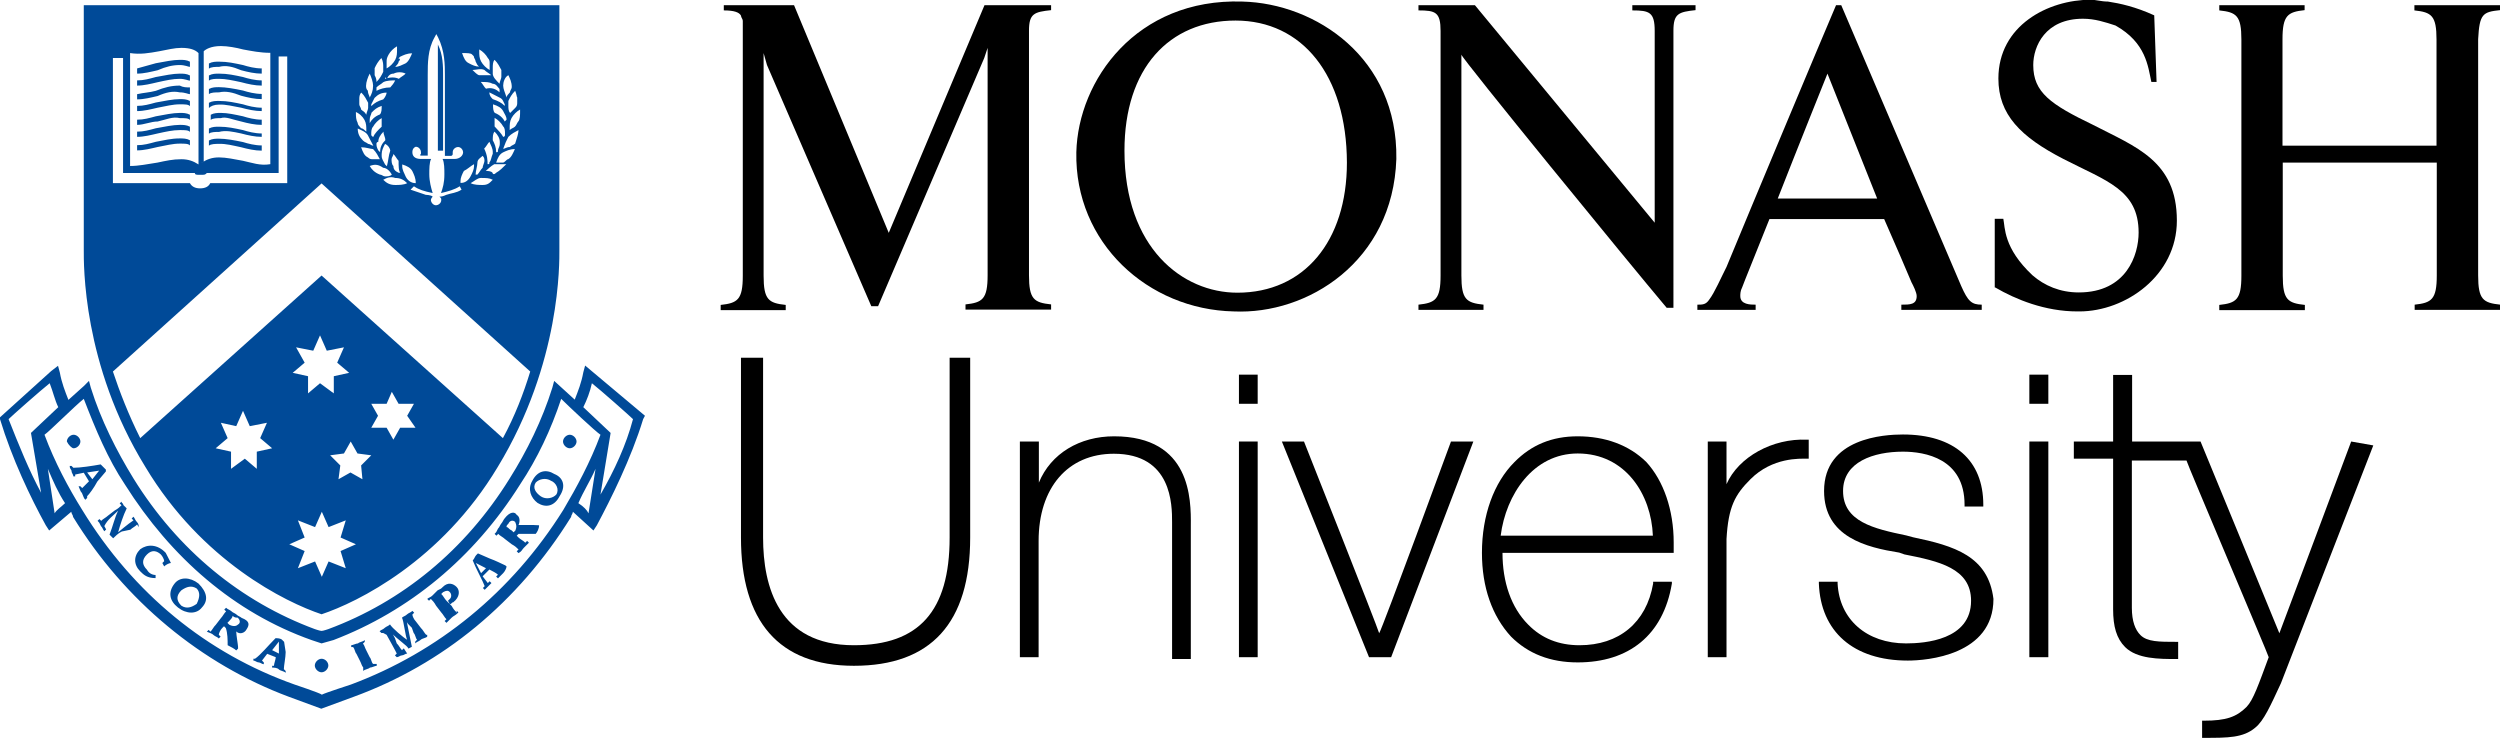 <svg viewBox="0 0 960.9 283.5" preserveAspectRatio="xMidYMid meet" width="960.9px" height="283.5px" role="img" focusable="false" aria-labelledby="monash-university--title" xmlns="http://www.w3.org/2000/svg" xmlns:xlink="http://www.w3.org/1999/xlink"><title id="monash-university--title">Monash University</title><g><path d="M365,137.5v69.1c0,28.3-11.8,41.4-36.8,41.4c-28.9,0-34.9-22.4-34.9-41.4v-69.1h-8.5v69.1c0,32.2,14.5,49.3,43.4,49.3 c29.6,0,44.7-16.4,44.7-49.3v-69.1H365z" /><path d="M428.2,167.7c-13.2,0-24.3,6.6-28.9,17.8c0-3.9,0-15.8,0-15.8H392v82.9h7.2v-44.7c0-20.4,11.2-33.5,28.9-33.5 c22.4,0,22.4,19.7,22.4,26.3v52.6h7.2v-51.3C457.8,192,457.8,167.7,428.2,167.7z" /><polygon points="476.2,169.7 476.2,252.6 483.4,252.6 483.4,169.7 482.7,169.7" /><polygon points="476.2,144 476.2,155.2 483.4,155.2 483.4,144 482.7,144" /><path d="M557.7,169.7c0,0-26.3,71.7-27.6,73.7c-0.7-2.6-28.9-73.7-28.9-73.7h-8.5l33.5,82.9h8.5l31.6-82.9h-0.7 C565.6,169.7,557.7,169.7,557.7,169.7z" /><path d="M606.4,167.7c-9.9,0-17.8,3.3-24.3,9.9c-7.9,7.9-12.5,20.4-12.5,34.9c0,13.2,3.9,24.3,11.2,32.2c6.6,6.6,15.1,9.9,25.6,9.9 c19.7,0,32.9-10.5,36.2-30.3v-0.7h-7.2v0.7c-2.6,15.1-13.2,23.7-28.3,23.7c-7.9,0-14.5-2.6-19.7-7.9c-6.6-6.6-9.9-16.4-9.9-27.6 l0,0c1.3,0,65.8,0,65.8,0v-0.7c0-0.7,0-2,0-3.3c0-12.5-3.9-23.7-10.5-30.9C626.1,171,616.9,167.7,606.4,167.7z M606.4,174.3 c18.4,0,28.3,15.8,28.9,31.6c-1.3,0-56.6,0-58.5,0C578.8,190.1,589.3,174.3,606.4,174.3z" /><path d="M663.6,186.1c0-3.9,0-16.4,0-16.4h-7.2v82.9h7.2v-45.4c0.7-12.5,3.3-17.1,9.2-23c8.5-8.5,19.1-7.9,21.7-7.9h0.7V169h-0.7 C681.4,168.4,668.2,175.6,663.6,186.1z" /><path d="M735.3,206.5l-2.6-0.7c-12.5-2.6-24.3-5.3-24.3-17.1c0-11.2,11.8-15.1,23-15.1c8.5,0,23.7,2.6,23.7,20.4v0.7h7.2V194 c0-17.1-11.2-27-30.9-27c-7.2,0-30.3,1.3-30.3,21.7c0,17.8,16.4,21.7,28.9,23.7l2,0.7c13.2,2.6,25.6,5.3,25.6,17.8 c0,15.1-17.8,16.4-25,16.4c-15.1,0-25.6-9.2-26.3-23v-0.7h-7.2v0.7c0.7,18.4,13.2,29.6,34.2,29.6c7.2,0,32.9-2,32.9-23.7 C764.2,213.7,751.1,209.8,735.3,206.5z" /><polygon points="780,169.7 780,252.6 787.3,252.6 787.3,169.7 786.6,169.7" /><path d="M903.7,169.7c0,0-26.3,70.4-27.6,73.7c-1.3-3.3-30.3-73.7-30.3-73.7s-25.6,0-26.3,0c0-1.3,0-25.6,0-25.6h-0.7h-6.6 c0,0,0,24.3,0,25.6c-1.3,0-15.1,0-15.1,0v6.6c0,0,13.8,0,15.1,0c0,1.3,0,56.6,0,56.6c0,0.7,0,0.7,0,1.3c0,6.6,1.3,11.2,4.6,14.5 c4.6,4.6,13.2,4.6,19.7,4.6h0.7v-6.6h-0.7c-6.6,0-11.2,0-13.8-2.6c-2-2-3.3-5.3-3.3-10.5c0,0,0-55.2,0-56.6c1.3,0,19.7,0,21,0 c0,0.7,31.6,75,31.6,75.6c-3.9,10.5-5.9,16.4-8.5,19.1c-3.9,3.9-7.9,5.3-16.4,5.3h-0.7v6.6h0.7c9.2,0,15.1,0,19.7-3.9 c3.3-2.6,5.9-8.5,9.9-17.1l35.5-91.4L903.7,169.7L903.7,169.7z" /><polygon points="780,144 780,155.2 787.3,155.2 787.3,144 786.6,144" />
    
    
    
    
    
    
    
    
    
    
    
  </g><g><path d="M474.2,119.7c-32.9-0.7-61.2-26.3-60.5-61.2c0.7-27.6,23-59.2,63.8-57.9c28.3,0.7,59.8,21.7,59.2,60.5 C535.4,100.6,502.5,121,474.2,119.7z M474.9,7.9c-25.6,0-42.7,18.4-42.7,50c0,37.5,22.4,54.6,43.4,54.6c25.6,0,42.1-19.7,42.1-50 C517.6,28.9,500.5,7.9,474.9,7.9z" /><path d="M960.9,3.9V2H928v2c6.6,0.7,8.5,2,8.5,11.2v40.8h-59.2V15.1c0-9.2,2-10.5,8.5-11.2V2H853v2c6.6,0.7,8.5,2,8.5,11.2v90.8 c0,9.2-2,10.5-8.5,11.2v2h32.9v-2c-6.6-0.7-8.5-2-8.5-11.2V62.5h59.2v43.4c0,9.2-2,10.5-8.5,11.2v2h32.9v-2 c-6.6-0.7-8.5-2-8.5-11.2V15.1C953,5.3,954.3,4.6,960.9,3.9z" /><path d="M545.2,2v2c6.6,0,8.5,0.7,8.5,7.9v94c0,9.2-2,10.5-8.5,11.2v2h25v-2c-6.6-0.7-8.5-2-8.5-11.2V21c0,1.3,64.5,80.2,78.9,97.3 h2.6V11.8c0-6.6,2-7.2,8.5-7.9V2h-24.3v2c6.6,0,8.6,0.7,8.6,7.9v73.7L566.9,2H545.2z" /><path d="M707.7,2h-2c-5.9,13.8-32.9,78.3-42.1,100.6c-2,3.9-4.6,9.9-6.6,12.5c-1.3,2-2.6,2-4.6,2v2h22.4v-2c-2,0-5.9,0-5.9-3.3 c0-0.7,0-2,0.7-3.3c0.7-2,5.3-13.2,10.5-26.3h44.1c4.6,10.5,8.6,19.7,10.5,24.3l0,0c0.7,1.3,2,3.9,2,5.3c0,3.3-2.6,3.3-5.9,3.3v2 h30.9v-2c-3.9,0-5.3-1.3-7.9-7.2L707.7,2z M683.3,76.3c7.2-18.4,19.1-48,19.1-48s10.5,26.3,19.1,48H683.3z" /><path d="M278.2,2v2c3.9,0,5.9,0.7,6.6,2c0,0.7,0.7,1.3,0.7,2l0,0c0,0.7,0,1.3,0,2c0,0.7,0,1.3,0,2v94c0,9.2-2,10.5-8.5,11.2v2h25 v-2c-6.6-0.7-8.5-2-8.5-11.2V25c0-1.3,0-4.6,0-4.6l1.3,4.6l40.1,92.7h2.6l40.8-95.4l1.3-3.9c0,0,0,2,0,3.9v83.5 c0,9.2-2,10.5-8.5,11.2v2h32.9v-2c-6.6-0.7-8.5-2-8.5-11.2v-94c0-6.6,2-7.2,8.5-7.9V2h-25.6l-36.8,87.5L305.2,2H278.2z" /><path d="M766.9,110.5c7.9,4.6,19.1,9.2,31.6,9.2h0.7c17.8,0,37.5-13.8,37.5-34.9c0-23-15.8-28.3-32.2-36.8c-16.4-7.9-23-12.5-23-23 c0-7.2,4.6-17.8,19.1-17.8c4.6,0,8.5,1.3,12.5,2.6c11.8,6.6,12.5,15.8,13.8,21.7h2L828,5.9c-7.2-3.3-13.2-4.6-17.8-5.3 c-2.6,0-4.6-0.7-6.6-0.7c-16.4,0-35.5,9.9-35.5,30.3c0,13.8,8.5,22.4,25,30.9s28.9,11.8,28.9,28.3c0,8.5-4.6,23-23,23 c-7.2,0-13.2-2.6-17.8-6.6c-11.2-10.5-10.5-18.4-11.2-21.7h-3.3V110.5" />
    
    
    
    
    
    
  </g><g><g><path id="SVGID_1_" d="M170.3,57.9h-2V17.1c2,3.9,2,8.5,2,11.8V57.9z M92.7,41.4c2.6,0.7,5.3,1.3,7.9,1.3v-1.3 c-2.6,0-5.3-0.7-7.2-1.3c-3.3-0.7-5.9-1.3-9.2-1.3c-1.3,0-2.6,0-3.9,0.7v2c0.7-0.7,2-1.3,3.9-1.3C86.8,40.1,89.4,40.8,92.7,41.4z M69.1,40.1c2,0,3.3,0,3.9,0.7v-2c-1.3-0.7-2.6-0.7-3.9-0.7c-2.6,0-5.9,0.7-9.2,1.3c-2.6,0.7-4.6,1.3-7.2,1.3v2 c2.6,0,5.3-0.7,7.9-1.3C63.8,40.8,66.4,40.1,69.1,40.1z M69.1,35.5c2,0,3.3,0.7,3.9,0.7v-2.6c-1.3,0-2.6,0-3.9-0.7 c-3.3,0-5.9,0.7-9.2,2c-2.6,0.7-4.6,0.7-7.2,1.3v2c2.6,0,5.3-0.7,7.9-1.3C63.8,35.5,66.4,34.9,69.1,35.5z M69.1,45.4 c2,0,3.3,0,3.9,0.7v-2c-1.3-0.7-2.6-0.7-3.9-0.7c-2.6,0-5.9,0.7-9.2,1.3c-2.6,0.7-4.6,1.3-7.2,1.3v2c2.6,0,5.3-1.3,7.9-1.3 C63.8,46,66.4,44.7,69.1,45.4z M69.1,30.3c2,0,3.3,0.7,3.9,0.7v-2c-1.3-0.7-2.6-0.7-3.9-0.7c-2.6,0-5.9,0.7-9.2,1.3 c-2.6,0.7-4.6,1.3-7.2,1.3v2c2.6,0,5.3-0.7,7.9-1.3C63.8,30.9,66.4,30.3,69.1,30.3z M55.9,179.5C31.6,140.1,32.2,101.3,32.2,96V2 h182.8v94c0,4.6,0.7,43.4-23.7,83.5c-21.7,36.2-53.9,52-67.7,56.6C109.8,231.5,77.6,215.7,55.9,179.5z M104.6,172.3l-4.6-3.9 l2.6-5.9l-6.6,1.3l-2.6-5.9l-2.6,5.9l-5.9-1.3l2.6,5.9l-4.6,3.9l5.9,1.3v6.6l5.3-3.9l4.6,3.9v-6.6L104.6,172.3z M130.9,211.8 l5.9-2.6l-5.9-2.6l2-6.6l-6.6,2.6l-2.6-5.9l-2.6,5.9l-6.6-2.6l2.6,6.6l-5.9,2.6l5.9,2.6l-2.6,6.6l6.6-2.6l2.6,5.9l2.6-5.9l6.6,2.6 L130.9,211.8z M117.1,139.4l-4.6,3.9l5.9,1.3v6.6l4.6-3.9l5.3,3.9v-6.6l5.9-1.3l-4.6-3.9l2.6-5.9l-6.6,1.3l-2.6-5.9l-2.6,5.9 l-6.6-1.3L117.1,139.4z M138.8,178.9l3.9-3.9l-5.3-0.7l-2.6-4.6l-2.6,4.6l-5.3,0.7l3.9,3.9l-0.7,5.3l4.6-2.6l4.6,2.6L138.8,178.9z M156.5,159.8l2.6-4.6h-5.9l-2.6-4.6l-2,4.6h-5.9l2.6,4.6l-2.6,4.6h5.9l2.6,4.6l2.6-4.6h5.9L156.5,159.8z M199.9,42.1 c-1.3,0.7-2.6,2-3.3,3.3c-0.7,1.3-0.7,2.6-0.7,3.9V50c0.7-0.7,1.3-0.7,2-1.3c0.7-0.7,0.7-1.3,1.3-2c0.7-0.7,0.7-2.6,0.7-3.9 C199.9,42.7,199.9,42.7,199.9,42.1z M180.9,70.4c1.3,0.7,3.3,0.7,4.6,0.7c2,0,2.6-0.7,3.9-2c-1.3-0.7-2.6-0.7-4.6-0.7 C183.5,68.4,182.2,69.7,180.9,70.4z M180.9,67.7c0.7-1.3,1.3-2.6,1.3-3.9c0,0,0,0,0-0.7c-1.3,0.7-2.6,2-3.9,2.6l0,0 c-0.7,1.3-1.3,2.6-1.3,3.9c0,0,0,0,0,0.7C178.9,70.4,180.2,69.1,180.9,67.7z M182.8,67.1C182.8,67.1,182.8,67.7,182.8,67.1 c0.7,0,0.7,0,0.7,0c0.7-0.7,1.3-2,2-2.6c0-0.7,0.7-2,0.7-2.6c0-0.7,0-1.3-0.7-2c-0.7,0.7-2,1.3-2,2.6 C183.5,63.8,182.8,65.8,182.8,67.1z M187.4,63.1C187.4,63.8,187.4,63.8,187.4,63.1c0.7,0,0.7,0,0.7-0.7c0.7-0.7,0.7-2,1.3-3.3 v-0.7c0-1.3-0.7-2.6-1.3-3.9c-0.7,0.7-1.3,2-2,2.6C187.4,59.8,187.4,61.8,187.4,63.1z M190.7,58.5L190.7,58.5c0.7,0,0.7,0,0.7-0.7 c0-0.7,0.7-1.3,0.7-2.6v-0.7c0-1.3-0.7-2.6-2-3.9c-0.7,0.7-0.7,2-0.7,3.3C190.1,55.2,190.7,56.6,190.7,58.5z M193.4,52.6 C193.4,53.3,193.4,53.3,193.4,52.6c0.7,0,0.7-0.7,0.7-0.7s0,0,0-0.7c0-0.7,0-2-0.7-2.6c-0.7-1.3-2-2.6-3.3-3.3c0,0.7,0,1.3,0,2 s0,0.7,0,1.3C191.4,50,192.7,51.3,193.4,52.6z M194,46.7L194,46.7l0.7-0.7c0-1.3-0.7-2-1.3-3.3c-0.7-1.3-2-2-3.9-2.6 c0,1.3,0,2.6,0.7,3.3C192,44.1,193.4,45.4,194,46.7z M194,40.1c-0.7-1.3-0.7-2-2-2.6c-1.3-0.7-2.6-1.3-3.9-2c0,1.3,0.7,2,1.3,2.6 c2,0.7,3.3,1.3,4.6,2.6l0,0C194,40.8,194,40.1,194,40.1z M192,35.5c0-0.7,0-0.7,0-1.3c-0.7-0.7-1.3-2-2.6-2 c-1.3-0.7-2.6-0.7-4.6-0.7c0.7,0.7,1.3,2,2,2.6C188.8,33.5,190.7,34.2,192,35.5L192,35.5z M190.7,66.4c1.3-0.7,2.6-2,3.9-3.3 c-2,0-3.3,0-4.6,0c-1.3,0.7-2.6,2-3.3,2.6c0.7,0,2,0,2.6,0.7C189.4,67.1,190.1,67.1,190.7,66.4z M195.3,61.2 c1.3-0.7,2-2.6,2.6-3.9c-2,0-3.3,0.7-4.6,1.3l0,0c-1.3,0.7-2,2-2.6,3.9c0.7,0,2,0,2.6,0C194,62.5,194.7,61.2,195.3,61.2z M199.3,50c-1.3,0.7-2.6,1.3-3.9,2.6c-0.7,1.3-1.3,2.6-2,4.6c0.7,0,1.3-0.7,2.6-0.7c0.7-0.7,1.3-0.7,2-1.3 C198.6,53.3,199.3,51.3,199.3,50z M198,34.9c-1.3,1.3-2,2.6-2.6,3.9c0,0.7,0,1.3,0,2c0,0.7,0,2,0.7,2.6c0.7-0.7,1.3-1.3,2-2 c0.7-0.7,0.7-1.3,0.7-2s0-1.3,0-2C198.6,37.5,198.6,36.2,198,34.9z M193.4,32.9c0,1.3,0.7,2.6,1.3,4.6c0-0.7,0.7-1.3,1.3-2 c0-0.7,0.7-1.3,0.7-2l0,0c0-2-0.7-3.3-1.3-4.6C194,29.6,193.4,31.6,193.4,32.9L193.4,32.9z M189.4,26.3c0,0.7,0,1.3,0,2 c0,1.3,1.3,2.6,2.6,3.9c0-0.7,0.7-2,0.7-2.6c0,0,0,0,0-0.7s0-0.7,0-2c-0.7-1.3-1.3-2.6-2.6-3.9C189.4,23.7,189.4,25,189.4,26.3z M188.8,28.9c-0.7-0.7-2-1.3-2.6-2c-1.3-0.7-3.3,0-4.6,0c0.7,0.7,2,2,2.6,2c2,0,3.9,0,5.3,0l0,0C188.8,29.6,188.8,29.6,188.8,28.9 z M184.2,19.7c0,1.3,0,2.6,0.7,3.9c0.7,1.3,2,2.6,3.3,3.3c0-0.7,0-2,0-2.6c0-0.7,0-1.3-0.7-2c-0.7-1.3-2-2.6-3.3-3.3 C184.2,19.1,184.2,19.1,184.2,19.7z M177.6,20.4c0.7,2,1.3,3.3,2.6,3.9c1.3,0.7,2.6,1.3,3.9,1.3c-0.7-0.7-0.7-0.7-1.3-2l0,0 c0-0.7-0.7-1.3-0.7-2c0,0,0,0-0.7-0.7C180.9,20.4,179.5,20.4,177.6,20.4z M158.5,58.5c0,1.3,0.7,2.6,3.3,2.6h3.9 c-0.7,1.3-0.7,3.9-0.7,5.9c0,2.6,0.7,5.3,1.3,7.2c-3.3-0.7-5.3-1.3-7.2-2.6l0,0l-1.3,1.3l0,0c2,0.7,3.9,1.3,5.9,2c0,0,2,0,2.6,0.7 c0,0-0.7,0.7-0.7,1.3s0.7,2,2,2c0.7,0,2-0.7,2-2c0-0.7,0-0.7-0.7-1.3c1.3,0,2.6-0.7,2.6-0.7c2-0.7,3.9-0.7,5.9-2l0,0l-0.7-1.3l0,0 c-2,1.3-4.6,2-7.2,2.6c0.7-2,1.3-3.9,1.3-7.2c0-2,0-4.6-0.7-5.9h4.6c2,0,3.3-1.3,3.3-2.6c0-0.7-0.7-2-2-2c-0.7,0-2,0.7-2,2v0.7 c0,0,0,0.7-0.7,0.7H171V28.9c0-3.9,0-9.2-2.6-14.5l-0.7-1.3l-0.7,1.3c-2.6,4.6-2.6,9.9-2.6,14.5v30.9h-2.6c-0.7,0,0-0.7,0-0.7 v-0.7c0-0.7-0.7-2-2-2C159.2,56.6,158.5,57.2,158.5,58.5z M153.2,61.8c-0.7-0.7-1.3-2-2-2.6c0,0.7-0.7,1.3-0.7,2s0,2,0.7,2.6 c0,1.3,0.7,2,2,2.6h0.7l0,0C153.2,65.8,153.2,63.8,153.2,61.8z M151.9,30.9c-1.3,0-3.3,0-4.6,0.7c-0.7,0.7-2,1.3-2.6,2 c0,0.7,0,0.7,0,1.3l0,0c1.3-0.7,3.3-1.3,5.3-1.3C150.6,32.9,151.3,32.2,151.9,30.9z M150,57.9c0-0.7-0.7-2-2-2.6 c-0.7,1.3-1.3,2.6-1.3,3.9v0.7c0,1.3,0.7,2,1.3,3.3l0.7,0.7l0,0C149.3,61.8,149.3,59.8,150,57.9z M144.7,55.2c0,0.7,0,1.3,0.7,2.6 l0.7,0.7l0,0c0-2,0.7-3.3,2-4.6c0-1.3-0.7-2-0.7-3.3c-1.3,1.3-2,2.6-2,3.9C144.7,54.6,144.7,55.2,144.7,55.2z M146.7,48.7 c0-0.7,0-0.7,0-1.3c0-0.7,0-1.3,0-2c-1.3,0.7-2.6,2-3.3,3.3c-0.7,0.7-0.7,2-0.7,2.6c0,0,0,0,0,0.7l0.7,0.7l0,0 C144,51.3,145.3,50,146.7,48.7z M142.7,40.1v0.7l0,0c1.3-1.3,2.6-2,4.6-2.6c0.7-0.7,1.3-2,1.3-2.6c-2,0-3.3,0.7-4.6,2 C144,37.5,143.4,38.8,142.7,40.1z M142.1,46c0,0,0,0.7,0,1.3l0,0c0.7-1.3,2-2.6,3.9-3.3c0.7-0.7,0.7-2,0.7-3.3 c-2,0.7-2.6,1.3-3.9,2.6C142.7,44.1,142.1,44.7,142.1,46z M141.4,52c-0.7-1.3-2.6-2-3.9-2.6c0,2,0.7,3.3,2,4.6 c0.7,0.7,1.3,0.7,2,1.3c0.7,0,1.3,0.7,2,0.7C142.7,54.6,142.1,53.3,141.4,52z M138.8,56.6c0.7,2,1.3,3.3,2.6,3.9 c0.7,0.7,1.3,0.7,2,0.7s2,0,2.6,0c-0.7-1.3-1.3-2.6-2.6-3.9l0,0C142.1,57.2,140.7,56.6,138.8,56.6z M142.1,63.8 c0.7,1.3,2,2.6,3.9,3.3c0.7,0,1.3,0.7,2,0.7s2,0,2.6-0.7c-0.7-1.3-2-2.6-3.3-2.6C145.3,63.1,144,63.1,142.1,63.8z M147.3,69.1 c1.3,1.3,2.6,2,4.6,2c1.3,0,3.3,0,4.6-0.7c-1.3-1.3-2.6-2-4.6-2l0,0C150,67.7,148.6,68.4,147.3,69.1z M159.8,70.4L159.8,70.4 c0-2-0.7-3.3-1.3-4.6l0,0c-0.7-1.3-2-2-3.9-2.6c0,0,0,0,0,0.7c0,1.3,0.7,2.6,1.3,3.9C156.5,69.1,157.8,70.4,159.8,70.4z M153.2,23.7c0,0.7-0.7,1.3-1.3,2c1.3,0,2.6-0.7,3.9-1.3c1.3-0.7,2-2.6,2.6-3.9c-2,0-3.3,0.7-4.6,1.3c0,0,0,0-0.7,0.7 C153.9,22.4,153.9,23,153.2,23.7L153.2,23.7z M148.6,23.7c0,0.7,0,2,0,2.6c1.3-0.7,2.6-2,3.3-3.3c0.7-1.3,0.7-2.6,0.7-3.9 c0-0.7,0-0.7,0-1.3c-1.3,0.7-2.6,2-3.3,3.3C148.6,22.4,148.6,23,148.6,23.7z M148,30.3L148,30.3c2-0.7,3.9-0.7,5.3,0 c0.7-0.7,2-1.3,2.6-2c-1.3-0.7-3.3-0.7-4.6,0c-1.3,0-2,0.7-2.6,2C148,29.6,148,29.6,148,30.3z M144,28.9L144,28.9 c0.7,1.3,0.7,2,0.7,2.6c1.3-1.3,2-2.6,2.6-3.9c0-0.7,0-1.3,0-2s0-2-0.7-3.3c-1.3,1.3-2,2.6-2.6,3.9C144,27.6,144,28.3,144,28.9z M140.7,32.9c0,0.7,0,1.3,0.7,2c0,1.3,0.7,2,0.7,2.6c0.7-1.3,1.3-2.6,1.3-4.6l0,0c0-1.3-0.7-3.3-1.3-4.6 C141.4,29.6,140.7,31.6,140.7,32.9L140.7,32.9z M138.1,38.1c0,0.7,0,1.3,0,2s0.7,1.3,0.7,2c0.7,0.7,1.3,0.7,2,2 c0-0.7,0.7-2,0.7-2.6c0-0.7,0-1.3,0-2c-0.7-1.3-1.3-2.6-2.6-3.9C138.1,36.2,138.1,37.5,138.1,38.1z M136.8,43.4 c0,1.3,0,2.6,0.7,3.9c0,0.7,0.7,1.3,1.3,2c0.7,0,1.3,0.7,2,1.3V50c0-1.3,0-2.6-0.7-3.9c-0.7-1.3-2-2.6-3.9-3.3 C136.8,42.7,136.8,42.7,136.8,43.4z M77.6,62.5c2-1.3,3.9-2,6.6-2s5.9,0.7,9.2,1.3c3.3,0.7,6.6,2,10.5,1.3c0-2,0-35.5,0-42.1 c0-0.7,0-0.7,0-0.7c-3.9,0-7.2-0.7-10.5-1.3c-2.6-0.7-5.9-1.3-8.5-1.3c-3.9,0-5.9,1.3-6.6,2V21v41.4H77.6z M50,63.8 c3.3,0,6.6-0.7,10.5-1.3c3.3-0.7,5.9-1.3,9.2-1.3c2.6,0,4.6,0.7,6.6,2V21.7v-1.3c-1.3-1.3-3.3-2-6.6-2c-2.6,0-5.3,0.7-8.5,1.3 c-3.9,0.7-7.2,1.3-11.2,0.7V21C50,27.6,50,61.8,50,63.8z M43.4,70.4c0,0,28.3,0,29.6,0c0.7,1.3,2,2,3.9,2c2,0,3.3-0.7,3.9-2 c0.7,0,29.6,0,29.6,0V21.7h-0.7h-2.6v0.7l0,0v44.1c-2,0-26.3,0-27.6,0c-0.7,0.7-0.7,0.7-2.6,0.7c-1.3,0-2,0-2-0.7 c-1.3,0-23,0-27.6,0V23l0,0v-0.7h-3.9V70.4z M53.9,168.4l69.7-62.5l69.7,62.5c4.6-8.5,7.9-17.1,10.5-25.6l-80.2-72.3l-80.2,72.3 C46,150.6,49.3,159.2,53.9,168.4z M69.1,50c2,0,3.3,0,3.9,0.7v-2C71.7,48,70.4,48,69.1,48c-2.6,0-5.9,0.7-9.2,1.3 c-2.6,0.7-4.6,1.3-7.2,1.3v2c2.6,0,5.3-0.7,7.9-1.3C63.8,50.6,66.4,50,69.1,50z M69.1,55.2c2,0,3.3,0,3.9,0.7v-2 c-1.3-0.7-2.6-0.7-3.9-0.7c-3.3,0-5.9,0.7-9.2,1.3c-2.6,0.7-4.6,1.3-7.2,1.3v2c2.6,0,5.3-0.7,7.9-1.3 C63.8,55.9,66.4,55.2,69.1,55.2z M69.1,25c2,0,3.3,0.7,3.9,0.7v-2C71.7,23,70.4,23,69.1,23c-2.6,0-5.9,0.7-9.2,1.3 c-2.6,0.7-4.6,1.3-7.2,2v2c2.6,0,5.3-0.7,7.9-1.3C63.8,25.6,66.4,25,69.1,25z M92.7,36.8c2.6,0.7,5.3,1.3,7.9,1.3v-2 c-2.6,0-5.3-0.7-7.2-1.3c-3.3-0.7-6.6-1.3-9.2-1.3c-1.3,0-2.6,0-3.9,0.7v2c0.7-0.7,2.6-0.7,3.9-0.7C86.8,34.9,89.4,35.5,92.7,36.8 z M92.7,27c2.6,0.7,5.3,1.3,7.9,1.3v-2c-2.6,0-5.3-0.7-7.2-1.3c-3.3-0.7-5.9-1.3-9.2-1.3c-1.3,0-2.6,0-3.9,0.7v2 c0.7-0.7,2.6-0.7,3.9-0.7C86.8,25,89.4,25.6,92.7,27z M92.7,46.7c2.6,0.7,5.3,1.3,7.9,1.3v-2c-2.6,0-5.3-0.7-7.2-1.3 c-3.3-0.7-5.9-1.3-8.5-1.3c-1.3,0-2.6,0-3.9,0.7v2c0.7-0.7,2.6-0.7,3.9-0.7C86.8,44.7,89.4,46,92.7,46.7z M92.7,31.6 c2.6,0.7,5.3,1.3,7.9,1.3v-2c-2.6,0-5.3-0.7-7.2-1.3c-3.3-0.7-5.9-1.3-9.2-1.3c-1.3,0-2.6,0-3.9,0.7v2c0.7-0.7,2.6-0.7,3.9-0.7 C86.8,30.3,89.4,30.9,92.7,31.6z M92.7,51.3c2.6,0.7,5.3,1.3,7.9,1.3v-1.3c-2.6,0-5.3-0.7-7.2-1.3c-3.3-0.7-5.9-1.3-9.2-1.3 c-1.3,0-2.6,0-3.9,0.7v2c0.7-0.7,2.6-0.7,3.9-0.7C86.8,50,89.4,50.6,92.7,51.3z M92.7,56.6c2.6,0.7,5.3,1.3,7.9,1.3v-2 c-2.6,0-5.3-0.7-7.2-1.3c-3.3-0.7-6.6-1.3-9.2-1.3c-1.3,0-2.6,0-3.9,0.7v2c0.7-0.7,2.6-0.7,3.9-0.7C86.8,55.2,89.4,55.9,92.7,56.6 z M247.9,159.8l-0.7,1.3c-4.6,15.1-12.5,30.9-17.8,40.8l-1.3,2l-7.9-7.2c0,0.7-0.7,1.3-0.7,2c-20.4,32.9-49.3,56.6-83.5,69.1 l-12.5,4.6l-12.5-4.6c-33.5-12.5-63.1-36.8-82.9-69.1c0-0.7-0.7-1.3-0.7-2l-8.5,7.2l-1.3-2C11.8,191.4,4.6,176.3,0,161.1v-0.7 l19.7-17.8l2.6-2l0.7,2.6c0.7,3.9,2,7.2,3.3,10.5l5.9-5.3l2-2l0.7,2.6c3.9,12.5,9.9,24.3,16.4,34.9c17.1,27.6,41.4,47.4,69.7,57.9 c0,0,2,0.7,2.6,0.7s2.6-0.7,2.6-0.7c28.3-10.5,52.6-30.3,69.7-57.9c6.6-10.5,12.5-22.4,16.4-34.9l0.7-2.6l7.9,7.2 c1.3-3.3,2.6-6.6,3.3-10.5l0.7-2.6L247.9,159.8z M15.8,189.4l-3.9-23l10.5-9.9c-1.3-2.6-2-5.9-3.3-9.2 c-3.3,2.6-14.5,12.5-15.8,13.8C7.2,171,11.2,180.9,15.8,189.4z M25,193.4c-2.6-3.9-4.6-8.5-6.6-13.2l2.6,17.1 C21.7,196,23.7,194.7,25,193.4z M228.9,180.2c-2,4.6-4.6,8.5-6.6,13.2l0,0c2,1.3,3.3,2.6,3.9,3.9L228.9,180.2z M230.8,167.1 c-2-1.3-12.5-11.2-15.1-13.8c-3.9,11.8-9.2,23-15.8,32.9c-17.8,28.3-42.7,48.7-71.7,59.8l-4.6,1.3l-3.9-1.3 c-29.6-10.5-53.9-31.6-71.7-59.8c-6.6-9.9-11.2-21-15.8-32.9c-3.3,2.6-13.2,12.5-15.1,13.8c3.9,10.5,9.2,20.4,14.5,28.9 c19.7,32.2,48,55.2,81.6,67.1c0,0,9.9,3.3,10.5,3.9c1.3-0.7,11.2-3.9,11.2-3.9c33.5-12.5,61.8-35.5,81.6-67.1 C221.6,187.4,226.9,177.6,230.8,167.1z M243.3,161.1c-1.3-1.3-12.5-11.2-15.8-13.8c-0.7,3.3-2,6.6-3.3,9.2l10.5,9.9l-3.9,23.7 C236.1,180.9,240.7,171,243.3,161.1z M33.5,190.7v0.7l-0.7,0.7c-0.7-0.7-0.7-1.3-1.3-2.6c-0.7-0.7-0.7-1.3-1.3-2.6h0.7l0.7,0.7 c0.7-0.7,2-2,2.6-2.6l-2-3.3l-3.3,0.7v0.7h-0.7c0-0.7-0.7-1.3-0.7-2c0-0.7-0.7-0.7-0.7-2h0.7l0.7,0.7c2.6,0,7.2-0.7,10.5-1.3 c0.7,0.7,1.3,1.3,2,2v0.7l-3.3,3.9C36.2,187.4,34.2,190.1,33.5,190.7z M35.5,184.2l2.6-3.3l0,0l-4.6,0.7L35.5,184.2z M53.3,202.6 L53.3,202.6c0-0.7,0-1.3-0.7-2s-0.7-1.3-1.3-2l-0.7,0.7l0.7,0.7c-2,1.3-5.9,4.6-5.9,4.6l0,0c0.7-2.6,2-6.6,3.3-9.2 c-0.7-0.7-0.7-0.7-1.3-1.3c0-0.7-0.7-0.7-0.7-1.3l-0.7,0.7l0.7,0.7c-0.7,0.7-1.3,1.3-2.6,2l-2.6,2c-0.7,0.7-2,1.3-2.6,2l-0.7-0.7 l-0.7,0.7c0.7,0.7,0.7,0.7,1.3,2c0.7,0.7,0.7,1.3,1.3,2l0.7-0.7l-0.7-1.3c1.3-2.6,3.3-3.9,5.3-5.9l0,0c-1.3,2.6-2,5.9-3.3,9.2 l0.7,0.7l0.7,0.7c0.7-0.7,2-2,3.3-2.6l3.3-0.7c0.7-0.7,2-1.3,2.6-2L53.3,202.6z M53.9,211.1c-2.6,2.6-2.6,5.9,0,8.5 c1.3,1.3,2.6,2.6,5.9,2.6V221c-1.3,0-2.6-0.7-3.3-2c-2-2-2-3.9,0-5.9c2-2,3.9-1.3,5.3,0c0.7,0.7,1.3,2,1.3,2.6l-0.7,0.7l0.7,1.3 c0.7-0.7,2-1.3,2.6-1.3c-0.7-1.3-1.3-2.6-2-3.9C60.5,209.1,56.6,209.1,53.9,211.1z M77.6,233.5c-2,2.6-5.9,2.6-9.2,0 c-3.3-2.6-3.9-5.9-1.3-9.2c2-2.6,5.9-2.6,9.2,0C79.6,227.6,80.2,230.8,77.6,233.5z M75.6,226.2c-2-1.3-3.9-0.7-5.9,0.7 c-2,2-2,3.9,0,5.9c2,1.3,3.9,0.7,5.9-0.7C76.9,229.5,76.9,227.6,75.6,226.2z M94.7,242c-0.7,1.3-2.6,2-3.9,0.7 c0,1.3,0.7,5.3,0.7,5.9v0.7l-0.7,0.7c-0.7-0.7-2-1.3-3.3-2c0-2,0-4.6-0.7-6.6l-0.7-0.7l-0.7,0.7c-0.7,0.7-1.3,2-1.3,2.6l0.7,0.7 l-0.7,0.7c-0.7-0.7-1.3-0.7-2-1.3c-0.7-0.7-1.3-0.7-2.6-1.3l0.7-0.7l0.7,0.7c0.7-0.7,1.3-2,2-2.6l2-2.6c0.7-0.7,1.3-2,2-2.6 l-0.7-0.7l0.7-0.7c0.7,0.7,1.3,0.7,2,1.3c0.7,0.7,1.3,0.7,2,1.3c0.7,0.7,1.3,0.7,2,1.3C96,238.7,96,240.1,94.7,242z M91.4,237.4 c-0.7,0-1.3,0-2-0.7c0,0.7-0.7,1.3-1.3,2l-0.7,0.7l0.7,0.7c1.3,0.7,2.6,0.7,3.3,0C92.7,239.4,92.1,238.1,91.4,237.4z M109.8,250.6 c0,2-0.7,5.3-0.7,6.6l0.7,0.7v0.7c-0.7-0.7-2-0.7-2.6-1.3c-0.7-0.7-2-0.7-2.6-0.7v-0.7h0.7c0-0.7,0.7-2.6,0.7-3.3l-3.3-1.3l-2,2.6 l0.7,0.7v0.7c-0.7,0-1.3-0.7-2-0.7s-1.3-0.7-2-0.7v-0.7H98c2-1.3,5.3-5.3,7.9-7.9c0.7,0,2,0,2.6,0.7l0.7,0.7L109.8,250.6z M107.2,246.6L107.2,246.6l-2.6,3.3l2.6,1.3V246.6z M143.4,255.2c-0.7-0.7-0.7-2-1.3-2.6l-1.3-2.6c-0.7-1.3-0.7-2-1.3-2.6l0.7-0.7 V246c-0.7,0.7-2,0.7-2.6,1.3c-0.7,0-2,0.7-2.6,0.7v0.7h0.7c0.7,0.7,0.7,2,1.3,2.6l1.3,2.6c0.7,1.3,0.7,2,1.3,2.6l0,0.7v0.7 c0.7-0.7,2-0.7,2.6-1.3c0.7,0,2-0.7,2.6-0.7v-0.7H143.4z M163.8,244c-0.7-0.7-1.3-2-2-2.6l-2-2.6c-0.7-0.7-1.3-2-1.3-2.6l0.7-0.7 l-0.7-0.7c-0.7,0.7-1.3,0.7-2,1.3c-0.7,0.7-1.3,0.7-2,1.3c0.7,1.3,1.3,7.2,2,8.5c-1.3-0.7-5.9-4.6-6.6-5.9c-0.7,0.7-1.3,0.7-2,1.3 c-0.7,0.7-1.3,0.7-2,1.3l0.7,0.7h0.7l1.3,0.7c0.7,1.3,3.3,5.9,3.9,7.2l-0.7,0.7l0.7,0.7c0.7,0,1.3-0.7,2-0.7s1.3-0.7,2-0.7l-1.3-2 l-0.7,0.7c-0.7-0.7-1.3-2-2-2.6l-0.7-2c-0.7-1.3-1.3-2.6-2-2.6l0,0c3.9,3.9,6.6,5.3,7.2,6.6l1.3-0.7l-2-9.9l0,0 c0,0.7,0.7,1.3,2,2.6l0.7,2c0.7,0.7,0.7,2,1.3,2.6l-0.7,0.7v0.7c0.7-0.7,1.3-0.7,2-1.3c0.7-0.7,2-0.7,2.6-1.3V244 C164.4,244,163.8,244,163.8,244z M175.6,235.5c-0.7-0.7-1.3-1.3-2-2.6l-2-2c-0.7-0.7-1.3-2-2-2.6l0.7-0.7c1.3-0.7,2-0.7,2.6,0 c0.7,0.7,0.7,2,0,2.6l-0.7,0.7l0.7,1.3c0.7,0,0.7-0.7,1.3-0.7c2.6-2,2.6-4.6,1.3-5.9c-1.3-1.3-3.3-2-5.3,0c-0.7,0.7-0.7,0.7-2,1.3 c-0.7,0.7-1.3,1.3-2,2c-0.7,0.7-1.3,0.7-2,1.3l0.7,0.7l0.7-0.7c0.7,0.7,1.3,1.3,2,2.6l2,2.6c0.7,0.7,1.3,2,2,2.6l-0.7,0.7l0.7,0.7 c0.7-0.7,1.3-1.3,2-2s1.3-0.7,2.6-2l-0.7-0.7L175.6,235.5z M194.7,217.7L194.7,217.7c0,0.7-0.7,2-1.3,2.6c-0.7,0.7-1.3,1.3-2,2 l-0.7-0.7l0.7-0.7c-0.7-0.7-2-1.3-3.3-2l-2.6,2.6l2,2.6l0.7-0.7l0.7,0.7c-0.7,0.7-0.7,0.7-1.3,1.3c-0.7,0.7-0.7,0.7-1.3,1.3 l-0.7-0.7l0.7-0.7c-0.7-2-3.3-6.6-4.6-9.9c0.7-0.7,0.7-1.3,1.3-2l0.7-0.7l4.6,2c2,0.7,4.6,2,5.9,2.6L194.7,217.7z M186.8,218.4 l-3.9-2l0,0l2,3.9L186.8,218.4z M207.2,201.9L207.2,201.9c0,1.3-0.7,2.6-1.3,3.3c-2,0-5.3,0-6.6,0l-0.7,0.7l0.7,0.7 c0.7,0.7,2,1.3,2.6,2l0.7-0.7l0.7,0.7c-0.7,0.7-1.3,1.3-2,2s-0.7,1.3-2,2l-0.7-0.7l0.7-0.7c-0.7-0.7-1.3-1.3-2.6-2l-2.6-2 c-0.7-0.7-2-1.3-2.6-2l-0.7,0.7l-0.7-0.7c0.7-0.7,0.7-0.7,1.3-2c0.7-0.7,0.7-1.3,1.3-2s0.7-1.3,1.3-2c2-2.6,3.9-2.6,4.6-1.3 c1.3,0.7,1.3,2.6,0.7,3.9c1.3,0,5.3,0,5.9,0L207.2,201.9z M198,200.6c-0.7-0.7-2-0.7-2.6,0.7c-0.7,0.7-0.7,0.7-0.7,1.3 c0.7,0,0.7,0.7,2,1.3l0.7,0.7l0.7-0.7C198.6,202.6,198.6,201.9,198,200.6z M215.1,190.7c-2,3.9-5.3,4.6-8.5,2.6 c-2.6-2-3.9-5.3-2-8.5c2-3.9,5.3-4.6,8.5-2.6C216.4,183.5,217.7,186.8,215.1,190.7z M211.8,184.8c-2-1.3-4.6-0.7-5.9,0.7 c-1.3,2,0,3.9,2,5.3c2,1.3,4.6,0.7,5.9-0.7C215.1,188.1,213.7,185.5,211.8,184.8z M123.6,253.2c-1.3,0-2.6,1.3-2.6,2.6 s1.3,2.6,2.6,2.6c1.3,0,2.6-1.3,2.6-2.6S125,253.2,123.6,253.2z M28.3,172.3c1.3,0,2.6-1.3,2.6-2.6c0-1.3-1.3-2.6-2.6-2.6 c-1.3,0-2.6,1.3-2.6,2.6C26.3,171,27.6,172.3,28.3,172.3z M219,172.3c1.3,0,2.6-1.3,2.6-2.6c0-1.3-1.3-2.6-2.6-2.6 s-2.6,1.3-2.6,2.6S217.7,172.3,219,172.3z" fill="#004A98"  />
      
    </g>
    
  </g></svg>